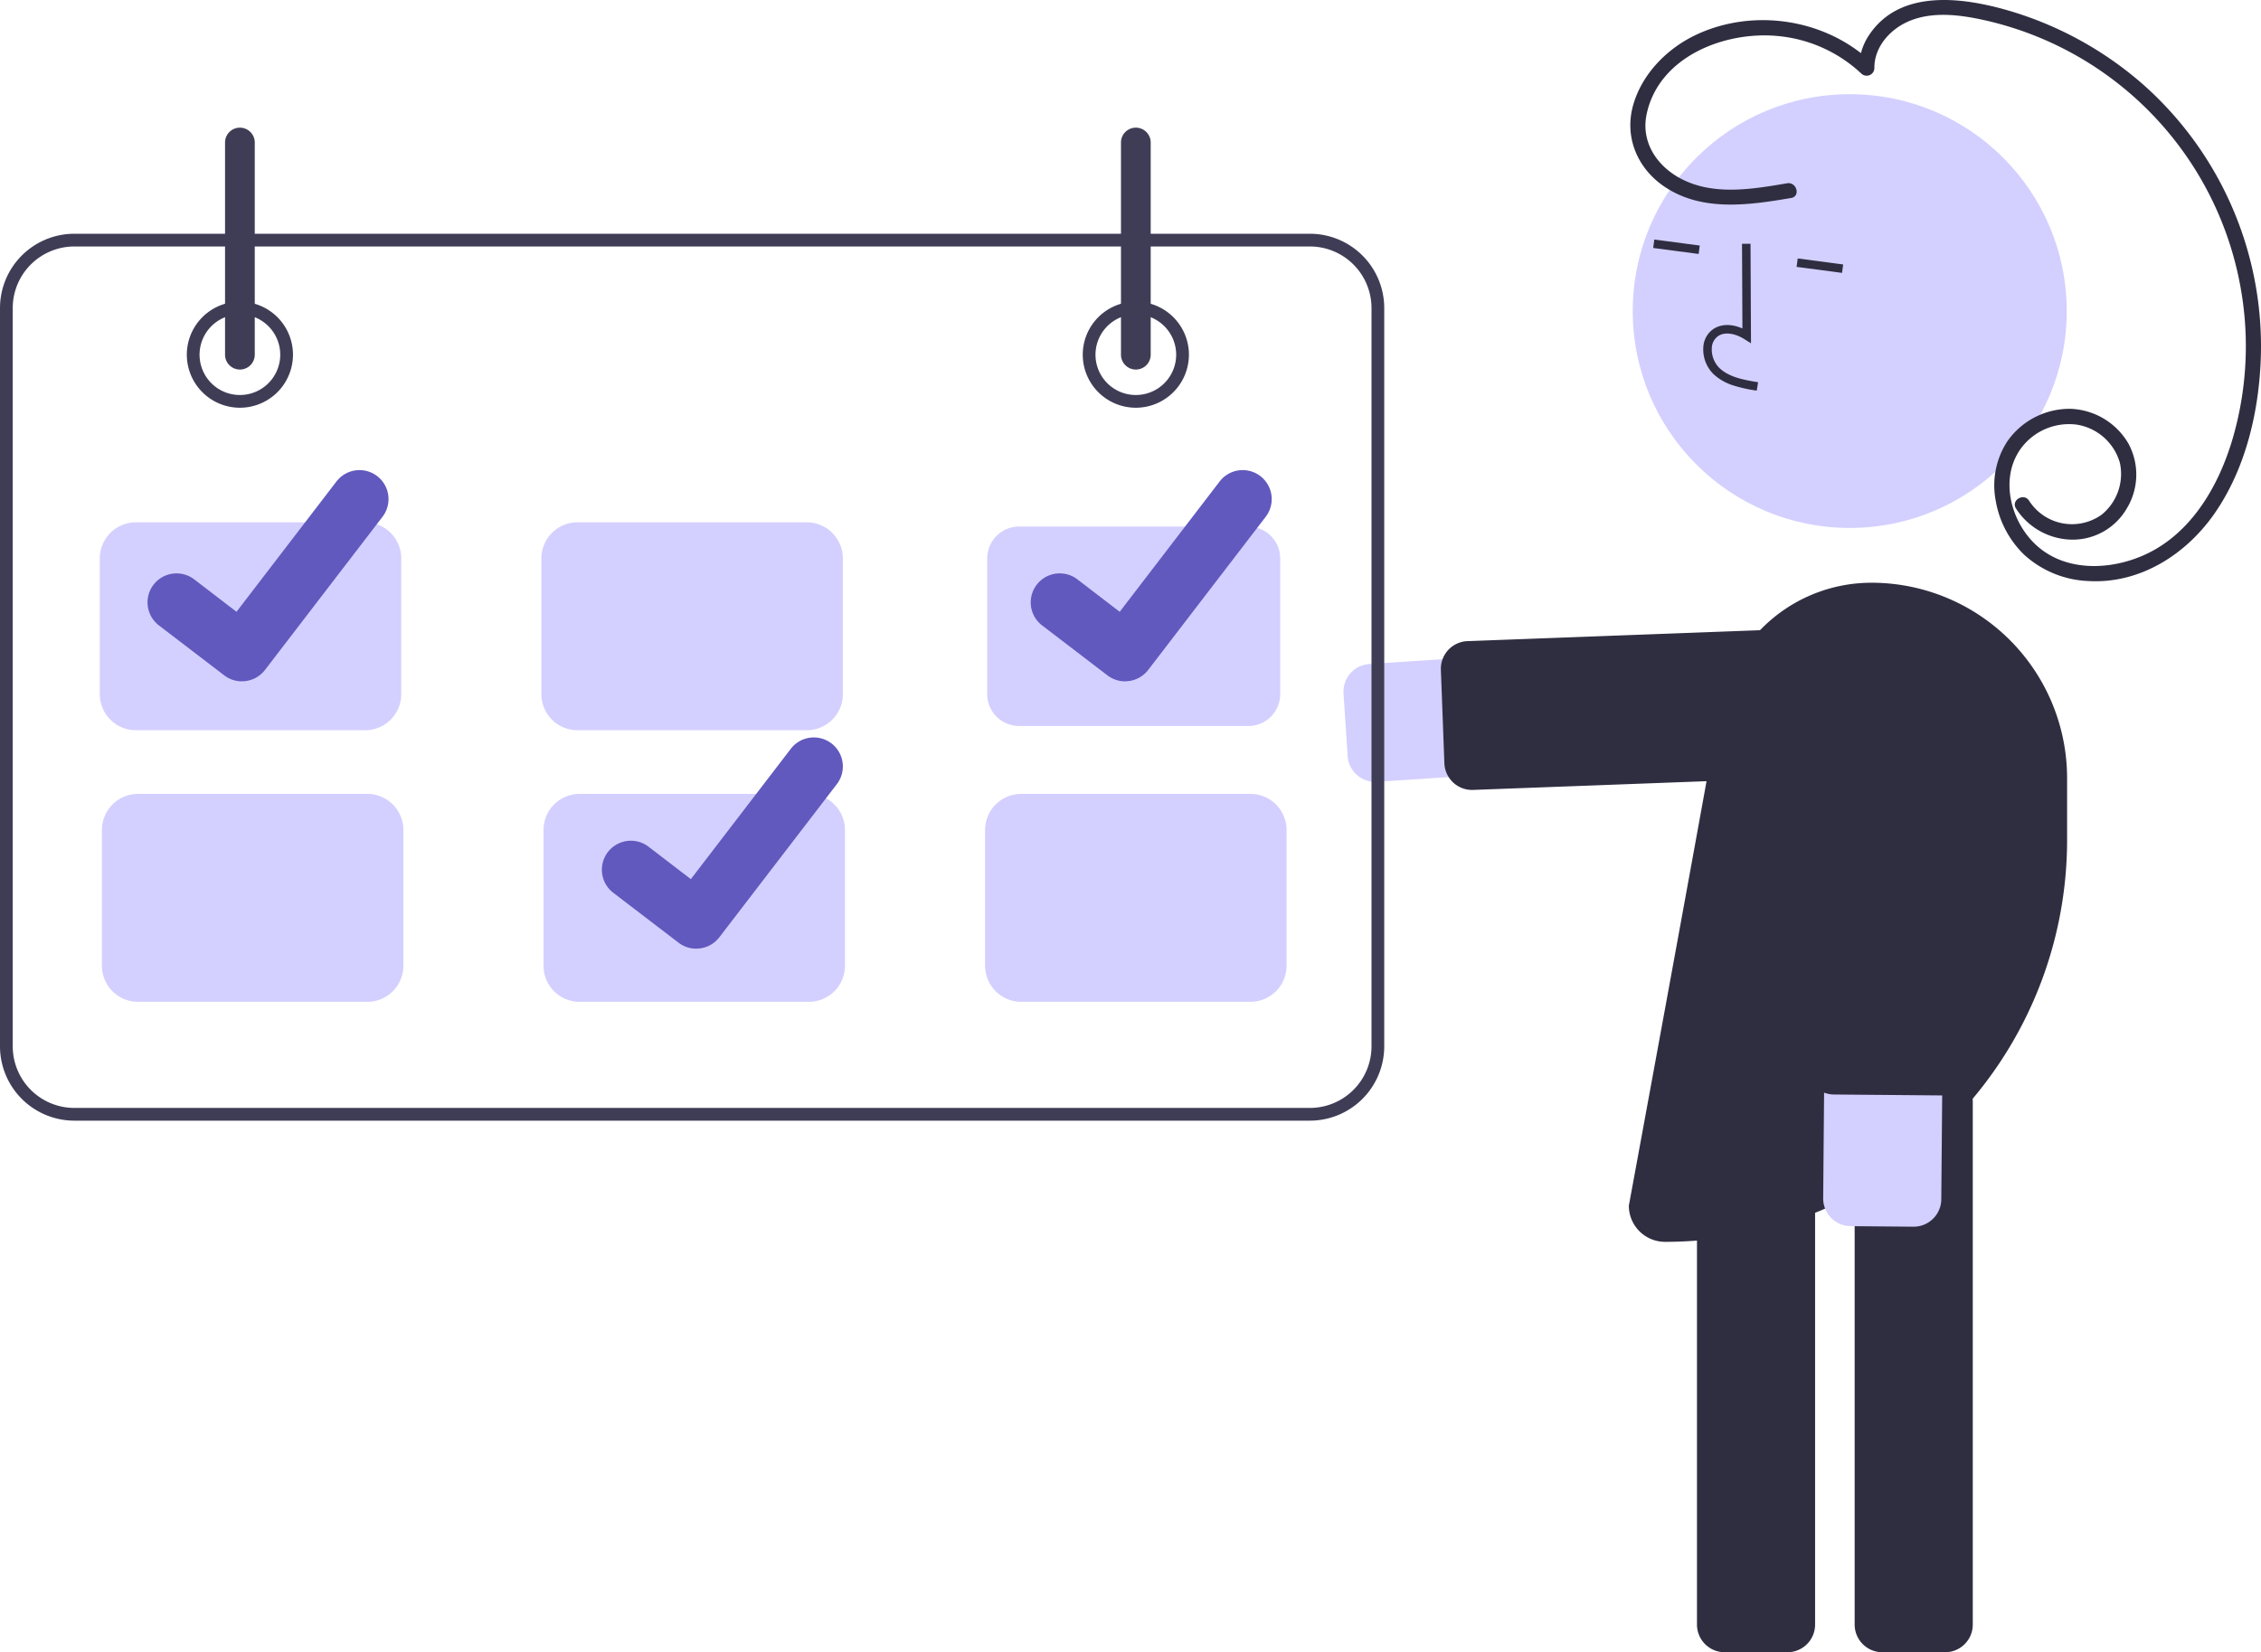 <svg width="576" height="421" fill="none" xmlns="http://www.w3.org/2000/svg"><g clip-path="url(#clip0)"><path d="M350.337 199.224a7.05 7.05 0 01-4.81-1.906 7.038 7.038 0 01-2.21-4.677l-1.046-15.958a7.041 7.041 0 016.57-7.488l125.076-8.188a15.046 15.046 0 0115.985 14.025 15.043 15.043 0 01-14.019 15.989l-125.075 8.188c-.158.01-.315.015-.471.015z" fill="#D3D0FF"/><path d="M375 201.281a7.053 7.053 0 01-7.038-6.78l-.892-23.836a7.048 7.048 0 014.104-6.664 7.031 7.031 0 012.674-.636l102.854-3.843a7.043 7.043 0 017.304 6.775l.891 23.836a7.029 7.029 0 01-1.876 5.053 7.035 7.035 0 01-4.902 2.247l-102.853 3.843a5.928 5.928 0 01-.266.005zM495.527 421h-15.999a7.057 7.057 0 01-4.98-2.065 7.057 7.057 0 01-2.066-4.978V280.668a7.06 7.06 0 012.066-4.978 7.057 7.057 0 014.98-2.065h15.999a7.05 7.05 0 017.046 7.043v133.289a7.049 7.049 0 01-7.046 7.043zm-40.17 0h-15.999a7.057 7.057 0 01-4.98-2.065 7.057 7.057 0 01-2.066-4.978V280.668a7.06 7.06 0 012.066-4.978 7.057 7.057 0 014.98-2.065h15.999a7.05 7.05 0 017.046 7.043v133.289a7.049 7.049 0 01-7.046 7.043z" fill="#2F2E41"/><path d="M471.228 134.523c30.532 0 55.282-24.741 55.282-55.26 0-30.52-24.75-55.26-55.282-55.26-30.532 0-55.282 24.74-55.282 55.26 0 30.519 24.75 55.26 55.282 55.26z" fill="#D3D0FF"/><path d="M441.304 98.13a13.116 13.116 0 01-4.788-2.809 8.814 8.814 0 01-2.577-6.977 5.922 5.922 0 012.637-4.562c1.977-1.268 4.621-1.272 7.313-.086l-.102-21.572 2.168-.01.12 25.36-1.671-1.05c-1.936-1.216-4.703-2.072-6.657-.818a3.807 3.807 0 00-1.65 2.946 6.669 6.669 0 001.917 5.202c2.393 2.286 5.886 3 9.869 3.64l-.344 2.139a35.74 35.74 0 01-6.235-1.402zm-19.863-37.094l-.284 2.148 11.575 1.528.284-2.148-11.575-1.528zm36.536 4.82l-.284 2.148 11.576 1.528.284-2.148-11.576-1.528zm-33.809 250.573a9.22 9.22 0 01-9.214-9.21s14.689-79.666 23.083-126.359a39.327 39.327 0 0113.482-23.215 39.353 39.353 0 0125.243-9.162 49.851 49.851 0 0135.242 14.592 49.81 49.81 0 0114.598 35.228v15.733a102.371 102.371 0 01-30.002 72.403 102.453 102.453 0 01-72.432 29.99z" fill="#2F2E41"/><path d="M493.915 308.454a7.055 7.055 0 01-6.469 4.115l-15.998-.139a7.04 7.04 0 01-4.964-2.106 7.052 7.052 0 01-1.508-2.298 7.055 7.055 0 01-.512-2.7l1.086-125.288a15.041 15.041 0 0120.924-13.721 15.044 15.044 0 018.072 8.214 15.033 15.033 0 011.093 5.767l-1.086 125.289a7.009 7.009 0 01-.638 2.867z" fill="#D3D0FF"/><path d="M500.982 275.008a7.06 7.06 0 01-6.468 4.114l-27.327-.237a7.056 7.056 0 01-6.984-7.104l.893-102.88a7.044 7.044 0 017.106-6.981l27.326.236a7.04 7.04 0 014.964 2.106 7.033 7.033 0 012.02 4.998l-.892 102.88a7.014 7.014 0 01-.638 2.868zM455.271 46.7c-8.615 1.462-18.234 3.133-26.442-.86-6.462-3.143-10.904-9.42-9.33-16.797 3.132-14.679 19.944-21.169 33.455-19.859a35.898 35.898 0 0121.234 9.57 1.966 1.966 0 003.318-1.373c-.057-5.417 3.997-9.937 8.8-11.978 6.015-2.554 13.003-1.641 19.184-.274a85.191 85.191 0 0144.031 25.33 85.125 85.125 0 0121.774 45.881 84.16 84.16 0 01-2.705 36.061c-3.279 10.769-9.335 21.593-19.307 27.452-8.985 5.28-22.05 6.639-30.342-.768-6.641-5.933-9.635-17.025-4.186-24.701a15.207 15.207 0 0114.313-6.185 13.617 13.617 0 0110.987 9.767 13.354 13.354 0 01-4.638 13.166 12.98 12.98 0 01-14.832.212 12.975 12.975 0 01-3.652-3.74c-1.32-2.117-4.685-.169-3.356 1.962a17.228 17.228 0 0014.158 7.938 15.92 15.92 0 0014.012-7.844 16.612 16.612 0 002.474-8.239 16.612 16.612 0 00-1.982-8.371 17.794 17.794 0 00-14.837-8.88 19.355 19.355 0 00-16.004 8.253 20.543 20.543 0 00-2.994 15.067 24.925 24.925 0 007.329 13.921 25.767 25.767 0 0016.336 6.642c13.18.751 24.947-6.839 32.217-17.39 7.543-10.948 10.917-24.686 11.596-37.82a89.088 89.088 0 00-6.837-39.117 89.13 89.13 0 00-23.154-32.267 90.613 90.613 0 00-32.894-18.371C500.988-.59 484.222-3.27 476.113 8.995a14.928 14.928 0 00-2.494 8.386l3.318-1.374c-11.733-11.208-30.178-14.04-44.829-7.15-7.358 3.46-13.738 9.894-16.025 17.827-2.373 8.232 1.059 16.31 8.097 20.98 9.579 6.353 21.458 4.593 32.124 2.784 2.462-.418 1.418-4.163-1.033-3.747z" fill="#2F2E41"/><path d="M333.711 285.55H18.931a18.959 18.959 0 01-13.38-5.549A18.94 18.94 0 010 266.627V78.483A18.94 18.94 0 015.55 65.11a18.956 18.956 0 0113.38-5.549h314.781a18.955 18.955 0 0113.379 5.549 18.94 18.94 0 015.551 13.374v188.143a18.94 18.94 0 01-5.551 13.374 18.958 18.958 0 01-13.379 5.549zM18.931 62.805a15.707 15.707 0 00-11.087 4.597 15.694 15.694 0 00-4.599 11.082v188.143a15.705 15.705 0 0015.685 15.679h314.781a15.703 15.703 0 0015.685-15.679V78.483a15.705 15.705 0 00-15.685-15.679H18.931z" fill="#3F3D56"/><path d="M61.117 103.894a13.527 13.527 0 01-12.492-8.344 13.511 13.511 0 012.931-14.73 13.523 13.523 0 0123.083 9.558 13.528 13.528 0 01-3.965 9.552 13.541 13.541 0 01-9.557 3.964zm0-23.789a10.28 10.28 0 00-9.494 6.342 10.268 10.268 0 007.49 14.005 10.278 10.278 0 0012.28-10.074 10.282 10.282 0 00-10.276-10.273zm228.243 23.789a13.528 13.528 0 01-12.492-8.344 13.512 13.512 0 012.931-14.73 13.526 13.526 0 0120.804 2.049 13.51 13.51 0 012.279 7.509 13.528 13.528 0 01-3.965 9.552 13.542 13.542 0 01-9.557 3.964zm0-23.789a10.28 10.28 0 00-9.494 6.342 10.268 10.268 0 007.49 14.005 10.277 10.277 0 0012.281-10.074 10.288 10.288 0 00-10.277-10.272z" fill="#3F3D56"/><path d="M93.028 186.071H34.615a9.208 9.208 0 01-9.195-9.191v-34.601a9.209 9.209 0 019.195-9.191h58.413a9.209 9.209 0 019.195 9.191v34.601a9.2 9.2 0 01-9.195 9.191zm112.499 0h-58.413a9.205 9.205 0 01-9.195-9.191v-34.601a9.206 9.206 0 019.195-9.191h58.413a9.206 9.206 0 019.195 9.191v34.601a9.205 9.205 0 01-9.195 9.191zm54.086-51.901a8.12 8.12 0 00-8.113 8.109v34.601a8.12 8.12 0 008.113 8.11h58.413a8.12 8.12 0 008.113-8.11v-34.601a8.117 8.117 0 00-8.113-8.109h-58.413zM93.569 255.273H35.156a9.203 9.203 0 01-9.195-9.19v-34.602a9.2 9.2 0 019.195-9.19h58.413a9.202 9.202 0 019.195 9.19v34.602a9.202 9.202 0 01-9.195 9.19zm112.498 0h-58.412a9.205 9.205 0 01-9.195-9.19v-34.602a9.203 9.203 0 019.195-9.19h58.412a9.205 9.205 0 019.195 9.19v34.602a9.205 9.205 0 01-9.195 9.19zm112.499 0h-58.412a9.205 9.205 0 01-9.195-9.19v-34.602a9.203 9.203 0 019.195-9.19h58.412a9.205 9.205 0 019.195 9.19v34.602a9.205 9.205 0 01-9.195 9.19z" fill="#D3D0FF"/><path d="M61.117 94.162a3.791 3.791 0 01-3.786-3.784V36.313a3.784 3.784 0 013.786-3.784 3.787 3.787 0 013.786 3.784v54.065a3.789 3.789 0 01-3.786 3.784zm228.243 0a3.793 3.793 0 01-3.786-3.784V36.313a3.784 3.784 0 013.786-3.784 3.787 3.787 0 013.786 3.784v54.065a3.786 3.786 0 01-3.786 3.784z" fill="#3F3D56"/><path d="M61.614 173.606a7.35 7.35 0 01-4.418-1.468l-.079-.059-16.637-12.722a7.393 7.393 0 01-1.37-10.362 7.395 7.395 0 0110.367-1.369l10.776 8.261 25.466-33.21a7.395 7.395 0 0110.361-1.368l.002.002-.158.219.163-.219a7.396 7.396 0 011.367 10.36L67.5 170.715a7.4 7.4 0 01-5.881 2.882l-.006.009zm115.743 68.12a7.343 7.343 0 01-4.417-1.467l-.079-.059-16.638-12.722a7.394 7.394 0 01-1.369-10.362 7.396 7.396 0 0110.366-1.369l10.777 8.261 25.465-33.21a7.39 7.39 0 017.775-2.642 7.397 7.397 0 012.587 1.274l.002.002-.158.219.162-.219a7.395 7.395 0 011.368 10.36l-29.953 39.043a7.393 7.393 0 01-5.881 2.883l-.007.008zm109.254-68.12a7.348 7.348 0 01-4.417-1.468l-.079-.059-16.638-12.722a7.394 7.394 0 01-1.369-10.362 7.393 7.393 0 0110.366-1.369l10.777 8.261 25.465-33.21a7.404 7.404 0 014.898-2.829 7.385 7.385 0 012.877.188c.938.25 1.817.683 2.587 1.273l.002.002-.158.219.162-.219a7.395 7.395 0 011.367 10.36l-29.953 39.044a7.407 7.407 0 01-5.88 2.882l-.007.009z" fill="#6159BE"/></g><defs><clipPath id="clip0"><path fill="#fff" d="M0 0h576v421H0z"/></clipPath></defs></svg>